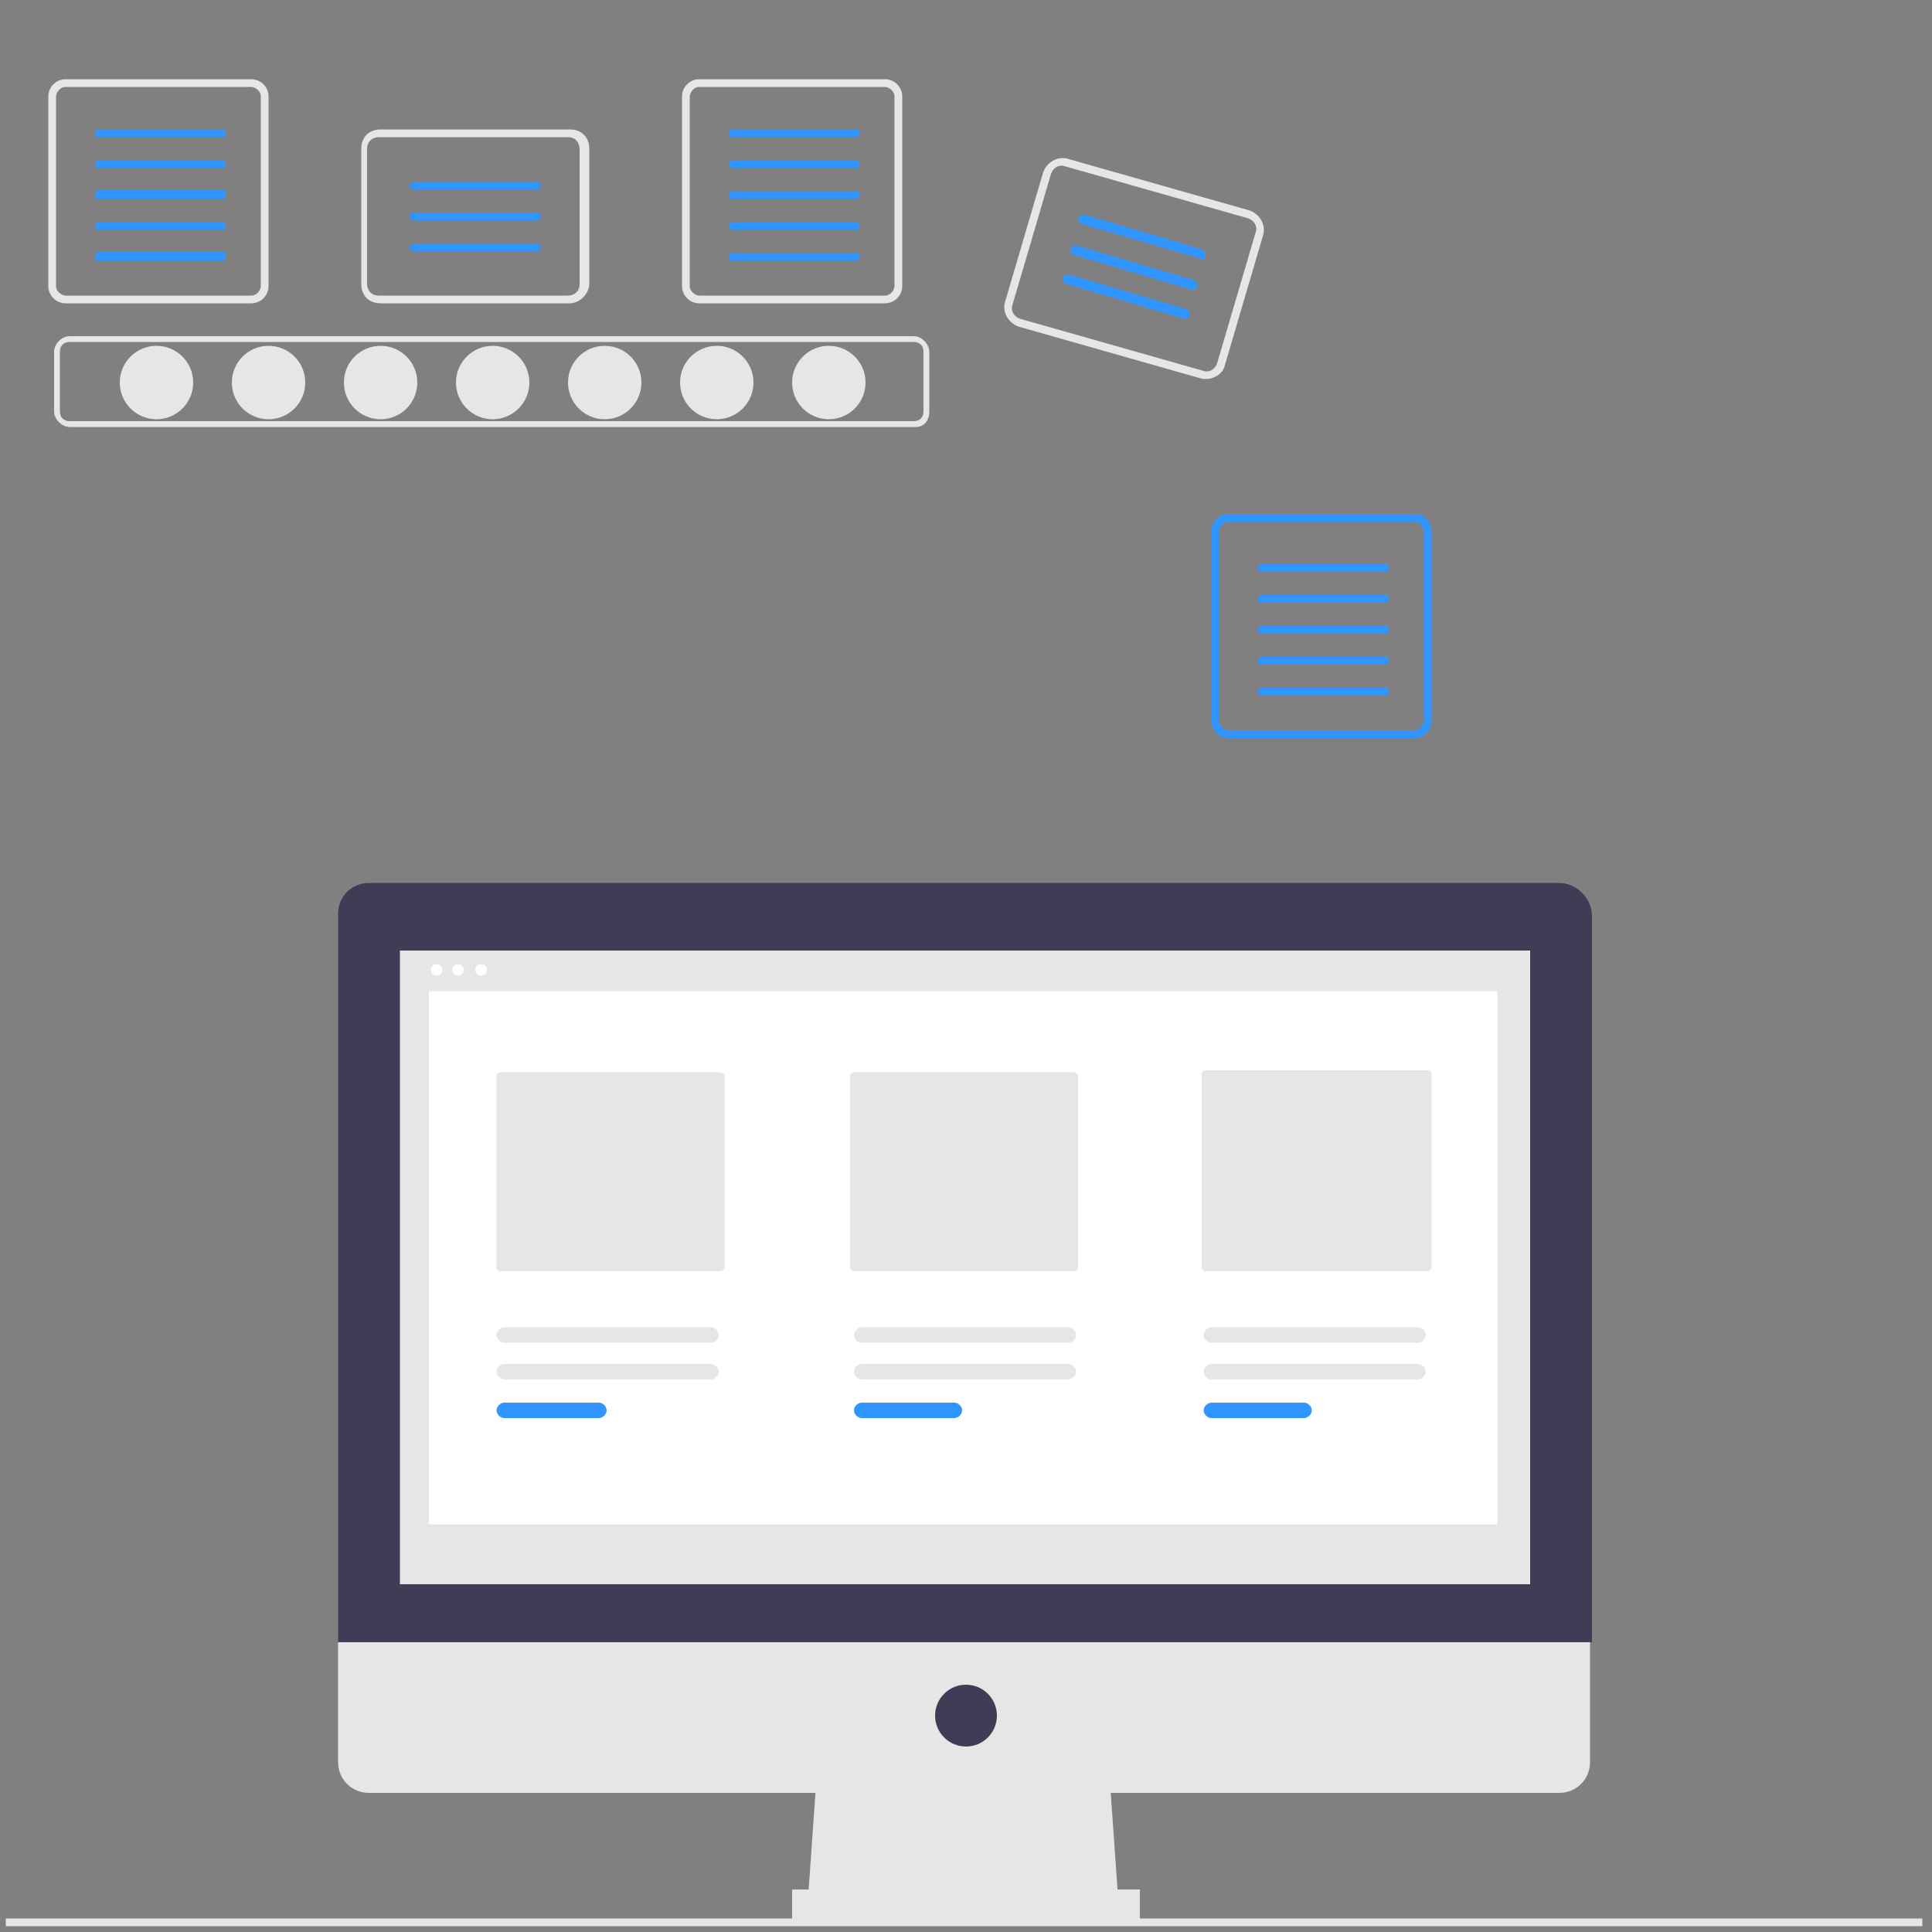 <?xml version="1.0" encoding="utf-8"?>
<!-- Generator: Adobe Illustrator 26.3.1, SVG Export Plug-In . SVG Version: 6.00 Build 0)  -->
<svg version="1.1" id="Calque_1" xmlns="http://www.w3.org/2000/svg" xmlns:xlink="http://www.w3.org/1999/xlink" x="0px" y="0px"
	 viewBox="0 0 100 100" style="enable-background:new 0 0 100 100;" xml:space="preserve">
<rect x="0" y="0" width="100" height="100" fill="#808080" stroke="none"/>
<style type="text/css">
	.st0{fill:#E6E6E6;}
	.st1{fill:#3195FF;}
	.st2{fill:#3F3D56;}
	.st3{fill:#FFFFFF;}
</style>
<circle class="st0" cx="8.1" cy="19.8" r="1.9"/>
<circle class="st0" cx="13.9" cy="19.8" r="1.9"/>
<circle class="st0" cx="19.7" cy="19.8" r="1.9"/>
<circle class="st0" cx="25.5" cy="19.8" r="1.9"/>
<circle class="st0" cx="31.3" cy="19.8" r="1.9"/>
<circle class="st0" cx="37.1" cy="19.8" r="1.9"/>
<circle class="st0" cx="42.9" cy="19.8" r="1.9"/>
<path class="st0" d="M47.4,22.1H3.6c-0.4,0-0.8-0.4-0.8-0.8v-3.1c0-0.4,0.4-0.8,0.8-0.8h43.7c0.4,0,0.8,0.4,0.8,0.8v3.1
	C48.1,21.8,47.8,22.1,47.4,22.1z M3.6,17.7c-0.3,0-0.5,0.2-0.5,0.5v3.1c0,0.3,0.2,0.5,0.5,0.5h43.7c0.3,0,0.5-0.2,0.5-0.5v-3.1
	c0-0.3-0.2-0.5-0.5-0.5L3.6,17.7z"/>
<path class="st0" d="M13,4.5c0.2,0,0.5,0.2,0.5,0.5v9.8c0,0.2-0.2,0.5-0.5,0.5H3.4c-0.2,0-0.5-0.2-0.5-0.5V5c0-0.2,0.2-0.5,0.5-0.5
	L13,4.5 M13,4.1H3.4C2.9,4.1,2.5,4.5,2.5,5v9.8c0,0.5,0.4,0.9,0.9,0.9H13c0.5,0,0.9-0.4,0.9-0.9V5C13.9,4.5,13.5,4.1,13,4.1L13,4.1z
	"/>
<path class="st1" d="M11.5,7.1H5.1C5,7.1,4.9,7,4.9,6.9c0-0.1,0.1-0.2,0.2-0.2c0,0,0,0,0,0h6.4c0.1,0,0.2,0.1,0.2,0.2
	C11.7,7,11.6,7.1,11.5,7.1C11.5,7.1,11.5,7.1,11.5,7.1L11.5,7.1z"/>
<path class="st1" d="M11.5,8.7H5.1C5,8.7,4.9,8.6,4.9,8.5c0-0.1,0.1-0.2,0.2-0.2c0,0,0,0,0,0h6.4c0.1,0,0.2,0.1,0.2,0.2
	C11.7,8.6,11.6,8.7,11.5,8.7C11.5,8.7,11.5,8.7,11.5,8.7L11.5,8.7z"/>
<path class="st1" d="M11.5,10.3H5.1c-0.1,0-0.2-0.1-0.2-0.2C4.9,10,5,9.8,5.1,9.8c0,0,0,0,0,0h6.4c0.1,0,0.2,0.1,0.2,0.2
	C11.7,10.2,11.6,10.3,11.5,10.3C11.5,10.3,11.5,10.3,11.5,10.3L11.5,10.3z"/>
<path class="st1" d="M11.5,11.9H5.1c-0.1,0-0.2-0.1-0.2-0.2c0-0.1,0.1-0.2,0.2-0.2c0,0,0,0,0,0h6.4c0.1,0,0.2,0.1,0.2,0.2
	C11.7,11.8,11.6,11.9,11.5,11.9C11.5,11.9,11.5,11.9,11.5,11.9L11.5,11.9z"/>
<path class="st1" d="M11.5,13.5H5.1c-0.1,0-0.2-0.1-0.2-0.2C4.9,13.2,5,13,5.1,13c0,0,0,0,0,0h6.4c0.1,0,0.2,0.1,0.2,0.2
	C11.7,13.4,11.6,13.5,11.5,13.5L11.5,13.5z"/>
<path class="st0" d="M45.8,4.5c0.2,0,0.5,0.2,0.5,0.5v9.8c0,0.2-0.2,0.5-0.5,0.5h-9.6c-0.2,0-0.5-0.2-0.5-0.5V5
	c0-0.2,0.2-0.5,0.5-0.5L45.8,4.5 M45.8,4.1h-9.6c-0.5,0-0.9,0.4-0.9,0.9v0v9.8c0,0.5,0.4,0.9,0.9,0.9l0,0h9.6c0.5,0,0.9-0.4,0.9-0.9
	v0V5C46.7,4.5,46.3,4.1,45.8,4.1L45.8,4.1L45.8,4.1z"/>
<path class="st1" d="M44.3,7.1h-6.4c-0.1,0-0.2-0.1-0.2-0.2c0-0.1,0.1-0.2,0.2-0.2c0,0,0,0,0,0h6.4c0.1,0,0.2,0.1,0.2,0.2
	C44.5,7,44.4,7.1,44.3,7.1L44.3,7.1z"/>
<path class="st1" d="M44.3,8.7h-6.4c-0.1,0-0.2-0.1-0.2-0.2c0-0.1,0.1-0.2,0.2-0.2c0,0,0,0,0,0h6.4c0.1,0,0.2,0.1,0.2,0.2
	C44.5,8.6,44.4,8.7,44.3,8.7L44.3,8.7z"/>
<path class="st1" d="M44.3,10.3h-6.4c-0.1,0-0.2-0.1-0.2-0.2c0-0.1,0.1-0.2,0.2-0.2c0,0,0,0,0,0h6.4c0.1,0,0.2,0.1,0.2,0.2
	C44.5,10.2,44.4,10.3,44.3,10.3L44.3,10.3z"/>
<path class="st1" d="M44.3,11.9h-6.4c-0.1,0-0.2-0.1-0.2-0.2c0-0.1,0.1-0.2,0.2-0.2c0,0,0,0,0,0h6.4c0.1,0,0.2,0.1,0.2,0.2
	C44.5,11.8,44.4,11.9,44.3,11.9L44.3,11.9z"/>
<path class="st1" d="M44.3,13.5h-6.4c-0.1,0-0.2-0.1-0.2-0.2c0-0.1,0.1-0.2,0.2-0.2c0,0,0,0,0,0h6.4c0.1,0,0.2,0.1,0.2,0.2
	C44.5,13.4,44.4,13.5,44.3,13.5L44.3,13.5z"/>
<path class="st1" d="M73.2,27c0.2,0,0.5,0.2,0.5,0.5v9.8c0,0.2-0.2,0.5-0.5,0.5h-9.6c-0.2,0-0.5-0.2-0.5-0.5v-9.8
	c0-0.2,0.2-0.5,0.5-0.5L73.2,27 M73.2,26.6h-9.6c-0.5,0-0.9,0.4-0.9,0.9v9.8c0,0.5,0.4,0.9,0.9,0.9h9.6c0.5,0,0.9-0.4,0.9-0.9v-9.8
	C74.1,27,73.7,26.6,73.2,26.6L73.2,26.6z"/>
<path class="st1" d="M71.7,29.6h-6.4c-0.1,0-0.2-0.1-0.2-0.2c0-0.1,0.1-0.2,0.2-0.2c0,0,0,0,0,0h6.4c0.1,0,0.2,0.1,0.2,0.2
	C71.9,29.5,71.8,29.6,71.7,29.6z"/>
<path class="st1" d="M71.7,31.2h-6.4c-0.1,0-0.2-0.1-0.2-0.2c0-0.1,0.1-0.2,0.2-0.2h6.4c0.1,0,0.2,0.1,0.2,0.2
	C71.9,31.1,71.8,31.2,71.7,31.2z"/>
<path class="st1" d="M71.7,32.8h-6.4c-0.1,0-0.2-0.1-0.2-0.2s0.1-0.2,0.2-0.2c0,0,0,0,0,0h6.4c0.1,0,0.2,0.1,0.2,0.2
	C71.9,32.7,71.8,32.8,71.7,32.8z"/>
<path class="st1" d="M71.7,34.4h-6.4c-0.1,0-0.2-0.1-0.2-0.2c0-0.1,0.1-0.2,0.2-0.2c0,0,0,0,0,0h6.4c0.1,0,0.2,0.1,0.2,0.2
	C71.9,34.3,71.8,34.4,71.7,34.4z"/>
<path class="st1" d="M71.7,36h-6.4c-0.1,0-0.2-0.1-0.2-0.2c0-0.1,0.1-0.2,0.2-0.2c0,0,0,0,0,0h6.4c0.1,0,0.2,0.1,0.2,0.2
	C71.9,35.9,71.8,36,71.7,36z"/>
<path class="st0" d="M29.5,15.7h-9.8c-0.6,0-1-0.4-1-1v-7c0-0.6,0.4-1,1-1h9.8c0.6,0,1,0.4,1,1v7C30.5,15.2,30,15.7,29.5,15.7z
	 M19.6,7.1c-0.3,0-0.6,0.2-0.6,0.6v7c0,0.3,0.2,0.6,0.6,0.6h9.8c0.3,0,0.6-0.2,0.6-0.6v-7c0-0.3-0.2-0.6-0.6-0.6H19.6z"/>
<path class="st1" d="M27.8,9.8h-6.4c-0.1,0-0.2-0.1-0.2-0.2c0-0.1,0.1-0.2,0.2-0.2h6.4c0.1,0,0.2,0.1,0.2,0.2
	C28,9.7,27.9,9.8,27.8,9.8C27.8,9.8,27.8,9.8,27.8,9.8z"/>
<path class="st1" d="M27.8,11.4h-6.4c-0.1,0-0.2-0.1-0.2-0.2c0-0.1,0.1-0.2,0.2-0.2h6.4c0.1,0,0.2,0.1,0.2,0.2
	C28,11.3,27.9,11.4,27.8,11.4C27.8,11.4,27.8,11.4,27.8,11.4z"/>
<path class="st1" d="M27.8,13h-6.4c-0.1,0-0.2-0.1-0.2-0.2c0-0.1,0.1-0.2,0.2-0.2h6.4c0.1,0,0.2,0.1,0.2,0.2S27.9,13,27.8,13
	C27.8,13,27.8,13,27.8,13z"/>
<path class="st0" d="M62.2,19.6l-9.5-2.7c-0.5-0.2-0.8-0.7-0.7-1.2l2-6.8c0.2-0.5,0.7-0.8,1.2-0.7l9.5,2.7c0.5,0.2,0.8,0.7,0.7,1.2
	l-2,6.8C63.3,19.4,62.7,19.7,62.2,19.6z M55.1,8.6c-0.3-0.1-0.6,0.1-0.7,0.4l-2,6.8c-0.1,0.3,0.1,0.6,0.4,0.7l9.5,2.7
	c0.3,0.1,0.6-0.1,0.7-0.4l2-6.8c0.1-0.3-0.1-0.6-0.4-0.7L55.1,8.6z"/>
<path class="st1" d="M62.2,13.4L56,11.6c-0.1,0-0.2-0.2-0.2-0.3c0-0.1,0.2-0.2,0.3-0.2l6.1,1.8c0.1,0,0.2,0.2,0.2,0.3
	C62.4,13.4,62.3,13.5,62.2,13.4L62.2,13.4z"/>
<path class="st1" d="M61.7,15l-6.1-1.8c-0.1,0-0.2-0.2-0.2-0.3c0-0.1,0.2-0.2,0.3-0.2l6.1,1.8c0.1,0,0.2,0.2,0.2,0.3
	C62,14.9,61.8,15,61.7,15L61.7,15z"/>
<path class="st1" d="M61.3,16.5l-6.1-1.8c-0.1,0-0.2-0.2-0.2-0.3c0-0.1,0.2-0.2,0.3-0.2l6.1,1.8c0.1,0,0.2,0.2,0.2,0.3
	C61.5,16.5,61.4,16.5,61.3,16.5z"/>
<rect x="0.3" y="99.3" class="st0" width="99.2" height="0.4"/>
<polygon class="st0" points="57.9,98.6 41.8,98.6 42.3,91.5 57.4,91.5 "/>
<rect x="41" y="97.8" class="st0" width="18" height="1.6"/>
<path class="st2" d="M80.7,45.7H19.1c-0.9,0-1.6,0.7-1.6,1.6l0,0V85h64.9V47.4C82.4,46.5,81.6,45.7,80.7,45.7L80.7,45.7z"/>
<path class="st0" d="M17.5,85v6.2c0,0.9,0.7,1.6,1.6,1.6l0,0h61.6c0.9,0,1.6-0.7,1.6-1.6l0,0V85H17.5z"/>
<rect x="20.7" y="49.2" class="st0" width="58.5" height="32.8"/>
<circle class="st2" cx="50" cy="88.8" r="1.6"/>
<circle class="st3" cx="22.6" cy="50.2" r="0.3"/>
<circle class="st3" cx="23.7" cy="50.2" r="0.3"/>
<circle class="st3" cx="24.9" cy="50.2" r="0.3"/>
<rect x="22.2" y="51.3" class="st3" width="55.3" height="27.6"/>
<path class="st0" d="M25.9,55.5c-0.1,0-0.2,0.1-0.2,0.2v9.9c0,0.1,0.1,0.2,0.2,0.2h11.4c0.1,0,0.2-0.1,0.2-0.2v-9.9
	c0-0.1-0.1-0.2-0.2-0.2H25.9z"/>
<path class="st0" d="M44.2,55.5c-0.1,0-0.2,0.1-0.2,0.2v9.9c0,0.1,0.1,0.2,0.2,0.2h11.4c0.1,0,0.2-0.1,0.2-0.2v-9.9
	c0-0.1-0.1-0.2-0.2-0.2H44.2z"/>
<path class="st0" d="M62.4,55.4c-0.1,0-0.2,0.1-0.2,0.2v10c0,0.1,0.1,0.2,0.2,0.2h11.5c0.1,0,0.2-0.1,0.2-0.2v-10
	c0-0.1-0.1-0.2-0.2-0.2H62.4z"/>
<path class="st0" d="M26.1,70.6c-0.2,0-0.4,0.2-0.4,0.4c0,0.2,0.2,0.4,0.4,0.4h10.7c0.2,0,0.4-0.2,0.4-0.4c0-0.2-0.2-0.4-0.4-0.4
	H26.1z"/>
<path class="st1" d="M26.1,72.6c-0.2,0-0.4,0.2-0.4,0.4c0,0.2,0.2,0.4,0.4,0.4H31c0.2,0,0.4-0.2,0.4-0.4c0-0.2-0.2-0.4-0.4-0.4H26.1
	z"/>
<path class="st0" d="M44.6,70.6c-0.2,0-0.4,0.2-0.4,0.4c0,0.2,0.2,0.4,0.4,0.4h10.7c0.2,0,0.4-0.2,0.4-0.4c0-0.2-0.2-0.4-0.4-0.4
	H44.6z"/>
<path class="st1" d="M44.6,72.6c-0.2,0-0.4,0.2-0.4,0.4c0,0.2,0.2,0.4,0.4,0.4h4.8c0.2,0,0.4-0.2,0.4-0.4c0-0.2-0.2-0.4-0.4-0.4
	H44.6z"/>
<path class="st0" d="M62.7,70.6c-0.2,0-0.4,0.2-0.4,0.4c0,0.2,0.2,0.4,0.4,0.4h10.7c0.2,0,0.4-0.2,0.4-0.4c0-0.2-0.2-0.4-0.4-0.4
	H62.7z"/>
<path class="st0" d="M26.1,68.7c-0.2,0-0.4,0.2-0.4,0.4c0,0.2,0.2,0.4,0.4,0.4h10.7c0.2,0,0.4-0.2,0.4-0.4c0-0.2-0.2-0.4-0.4-0.4
	H26.1z"/>
<path class="st0" d="M44.6,68.7c-0.2,0-0.4,0.2-0.4,0.4c0,0.2,0.2,0.4,0.4,0.4h10.7c0.2,0,0.4-0.2,0.4-0.4c0-0.2-0.2-0.4-0.4-0.4
	H44.6z"/>
<path class="st0" d="M62.7,68.7c-0.2,0-0.4,0.2-0.4,0.4c0,0.2,0.2,0.4,0.4,0.4h10.7c0.2,0,0.4-0.2,0.4-0.4c0-0.2-0.2-0.4-0.4-0.4
	H62.7z"/>
<path class="st1" d="M62.7,72.6c-0.2,0-0.4,0.2-0.4,0.4c0,0.2,0.2,0.4,0.4,0.4h4.8c0.2,0,0.4-0.2,0.4-0.4c0-0.2-0.2-0.4-0.4-0.4
	H62.7z"/>
</svg>
